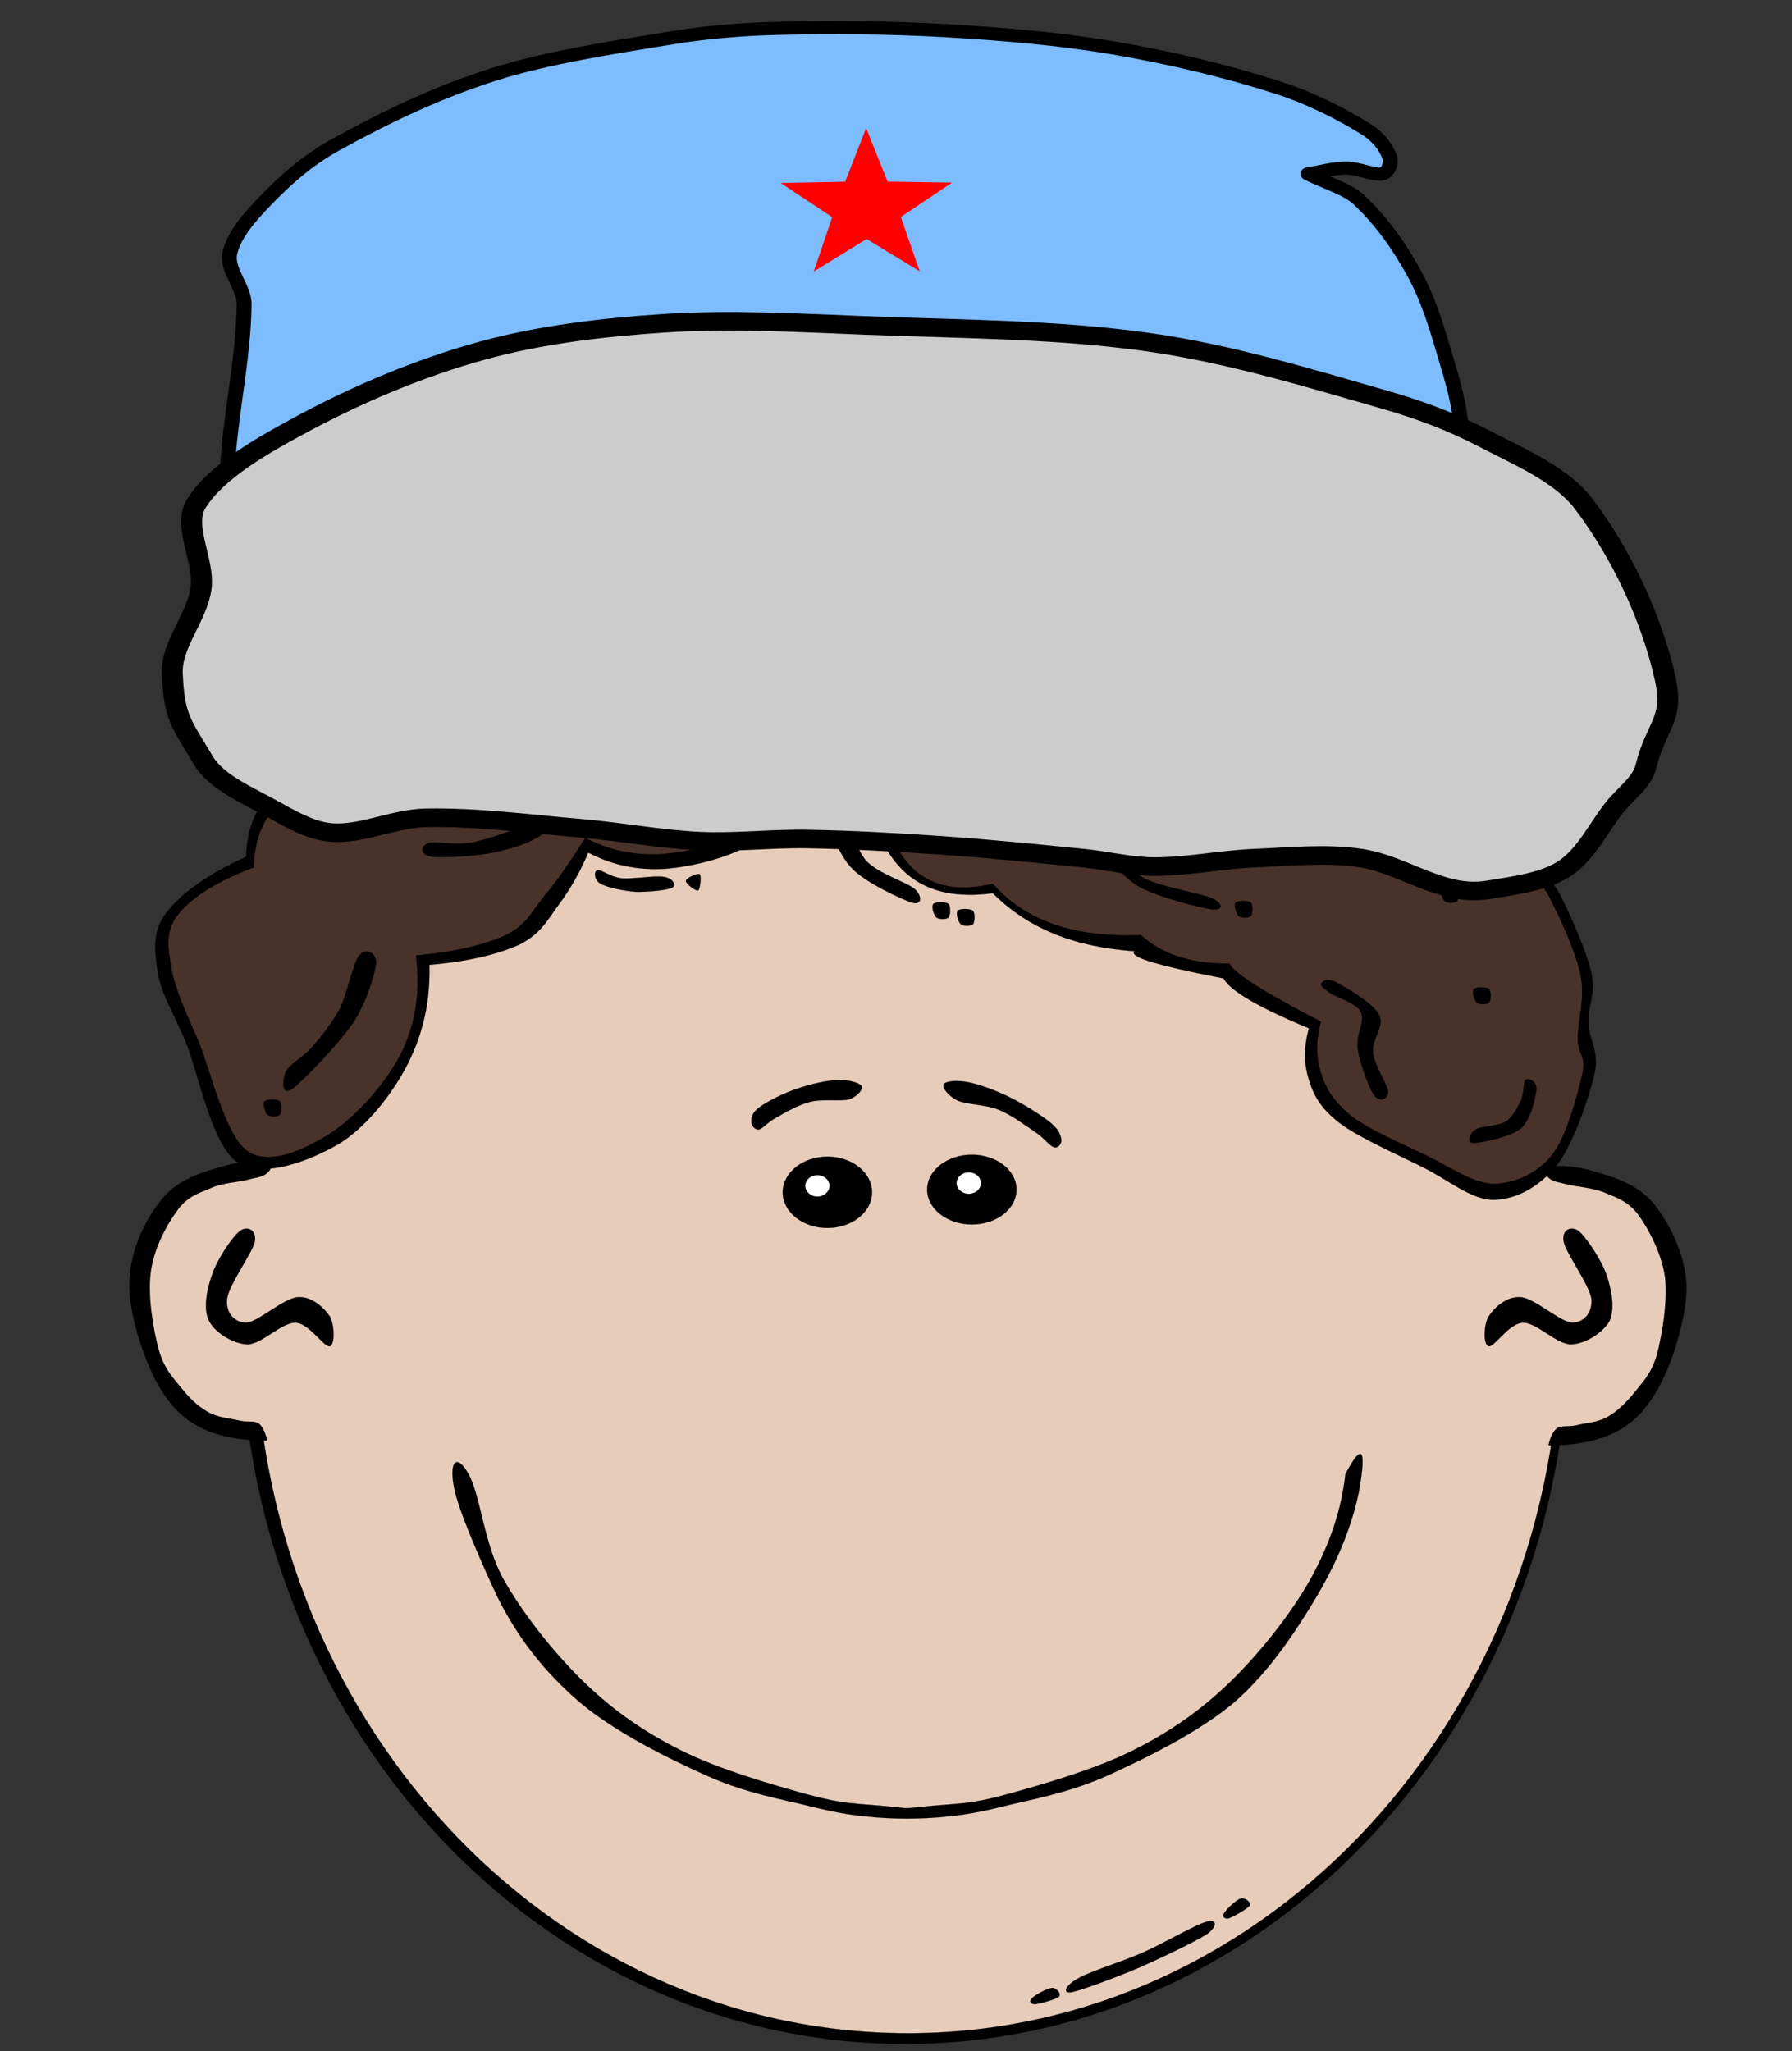 <?xml version="1.0"?>
<svg xmlns:rdf="http://www.w3.org/1999/02/22-rdf-syntax-ns#" xmlns="http://www.w3.org/2000/svg" xmlns:cc="http://creativecommons.org/ns#" xmlns:dc="http://purl.org/dc/elements/1.1/" xmlns:svg="http://www.w3.org/2000/svg" id="Layer_1" xml:space="preserve" viewBox="0 0 464.167 531.221" version="1.0">
<rect x="0" y="0" width="464.167" height="531.221" fill="#333333" stroke="none"/>
<g id="g3026" transform="matrix(.869 0 0 .769 33.484 120.86)"><g id="g5" fill-rule="evenodd">
	<path id="path7" stroke="#000" stroke-width=".036" stroke-miterlimit="10" d="m33.263 288.35c0 134.1 88.631 242.86 197.96 242.86 109.3 0 197.93-108.76 197.93-242.86s-88.632-242.86-197.93-242.86c-109.33 0-197.96 108.76-197.96 242.86z"/>
	<path id="path9" d="m37.475 288.78c0 131.87 87.12 238.82 194.58 238.82s194.58-106.96 194.58-238.82c0-131.9-87.12-238.86-194.58-238.86s-194.58 106.96-194.58 238.86z" stroke="#000" stroke-miterlimit="10" stroke-width=".036" fill="#e8ccba"/>
	<path id="path11" stroke="#000" stroke-width=".036" stroke-miterlimit="10" d="m194.76 244.39c0 6.624 5.976 12.024 13.32 12.024 7.38 0 13.319-5.4 13.319-12.024s-5.939-12.024-13.319-12.024c-7.345 0-13.32 5.4-13.32 12.024z"/>
	<path id="path13" d="m201.49 242.2c0 2.016 1.619 3.636 3.6 3.636 2.016 0 3.636-1.62 3.636-3.636 0-1.98-1.62-3.6-3.636-3.6-1.981 0.001-3.6 1.62-3.6 3.6z" stroke="#000" stroke-miterlimit="10" stroke-width=".036" fill="#fff"/>
	<path id="path15" stroke="#000" stroke-width=".036" stroke-miterlimit="10" d="m188.03 215.56c2.376-1.872 7.236-4.716 11.269-6.156 3.924-1.512 8.712-2.772 11.987-2.808 3.169-0.144 6.372 0.9 6.984 2.016 0.54 1.08-1.188 3.492-3.672 4.464-2.664 0.792-8.028-0.216-11.664 0.864-3.78 1.116-7.524 3.636-10.116 5.328-2.52 1.476-4.067 3.78-5.184 3.996-1.404 0.072-2.196-1.512-2.232-2.808 0-1.44 0.325-3.024 2.628-4.896z"/>
	<path id="path17" stroke="#000" stroke-width=".036" stroke-miterlimit="10" d="m264.46 243.46c0 6.516-5.94 11.772-13.32 11.772-7.344 0-13.32-5.256-13.32-11.772 0-6.48 5.977-11.736 13.32-11.736 7.38 0 13.32 5.256 13.32 11.736z"/>
	<path id="path19" d="m253.87 241.3c0 1.98-1.62 3.6-3.636 3.6-2.017 0-3.637-1.62-3.637-3.6 0-2.016 1.62-3.636 3.637-3.636 2.016 0.001 3.636 1.62 3.636 3.636z" stroke="#000" stroke-miterlimit="10" stroke-width=".036" fill="#fff"/>
	<path id="path21" stroke="#000" stroke-width=".036" stroke-miterlimit="10" d="m274.72 221.06c-2.592-2.448-8.063-6.336-12.132-8.604-4.284-2.412-9.288-4.464-12.672-5.184s-6.696-0.36-7.164 0.792c-0.576 1.044 1.404 3.924 4.14 5.436 2.628 1.332 8.316 1.332 12.204 3.06 3.924 1.836 7.92 5.256 10.872 7.488 2.808 2.016 4.248 4.716 5.688 5.184 1.224 0.36 2.268-1.188 2.159-2.556-0.179-1.404-0.611-3.276-3.095-5.616z"/>
	<path id="path23" stroke="#000" stroke-width=".036" stroke-miterlimit="10" d="m45.143 234.89c-5.652-1.44-11.34-1.188-17.208 0.756-5.976 1.872-13.428 4.428-18.072 10.872-4.824 6.408-9.54 17.28-9.828 27.756-0.324 10.548 4.068 25.632 8.316 34.416 4.176 8.496 9 13.788 16.992 16.848 7.992 2.988 18.072 3.204 30.636 0.937l-10.836-91.585z"/>
	<path id="path25" fill="#e8ccba" d="m41.651 333.28c9.036 2.772 15.408 1.944 19.404-2.483 3.888-4.608 5.22-10.477 4.14-24.265-1.224-14.04-7.487-45.36-11.016-58.392-3.672-12.888-6.912-19.08-10.26-18.72-0.324 3.708-1.08 6.408-2.556 8.244-1.512 1.692-3.312 1.656-6.084 2.52-2.952 0.864-7.416 1.008-10.908 2.772-3.6 1.764-7.056 2.772-10.08 7.596-3.096 4.752-7.02 12.852-7.884 20.844-0.936 7.92 0.756 19.439 2.448 26.208 1.656 6.696 4.824 10.008 7.416 13.68 2.52 3.42 4.932 5.76 7.812 7.452 2.844 1.584 6.228 1.836 8.892 2.556 2.484 0.685 4.752-0.432 6.264 1.656 1.368 2.017 2.304 5.365 2.412 10.332z"/>
	<path id="path27" stroke="#000" stroke-width=".036" stroke-miterlimit="10" d="m419 236.47c5.616-1.44 11.304-1.188 17.208 0.756 5.904 1.872 13.32 4.428 18.072 10.872 4.68 6.408 9.54 17.28 9.863 27.756 0.108 10.476-4.067 25.704-8.352 34.452-4.284 8.496-9.072 13.824-16.992 16.812-8.027 2.988-18.107 3.204-30.636 0.937l10.837-91.585z"/>
	<path id="path29" fill="#e8ccba" d="m422.53 334.86c-9.072 2.844-15.444 1.98-19.404-2.448-3.996-4.644-5.292-10.367-4.176-24.264 1.116-14.04 7.38-45.36 11.016-58.392 3.601-12.924 6.876-19.044 10.26-18.756 0.288 3.708 1.044 6.408 2.557 8.244 1.403 1.656 3.239 1.728 6.084 2.556 2.88 0.792 7.271 1.008 10.943 2.736 3.492 1.656 6.984 2.844 10.08 7.596 3.024 4.752 6.84 12.852 7.849 20.844 0.828 7.92-0.828 19.404-2.448 26.244-1.729 6.731-4.896 9.936-7.416 13.644-2.628 3.384-5.004 5.832-7.813 7.488-2.916 1.62-6.336 1.764-8.892 2.52-2.592 0.648-4.86-0.359-6.264 1.692-1.476 2.016-2.268 5.401-2.376 10.296z"/>
	<path id="path31" stroke="#000" stroke-width=".036" stroke-miterlimit="10" d="m225.29 451.1c-8.929-0.937-12.456-0.648-22.645-3.78-10.188-3.132-26.64-8.46-37.944-14.832-11.268-6.372-20.195-13.355-29.159-23.111-8.929-9.792-18.324-23.148-24.12-34.92-5.76-11.809-6.696-27.9-10.296-35.173-3.564-7.308-6.156-4.283-4.032 6.013 2.16 10.296 12.563 35.172 12.563 35.172 6.049 13.824 14.04 25.452 24.66 35.712 10.656 10.152 26.353 18.899 38.196 24.876 11.592 5.832 22.752 7.92 31.14 10.296 8.244 2.304 12.276 2.88 18.612 3.528 6.3 0.576 12.708 0.576 19.08 0 6.229-0.648 10.296-1.225 18.612-3.528 8.388-2.376 19.476-4.464 31.176-10.296 11.7-5.977 27.54-14.724 38.196-24.876 10.439-10.26 18.324-23.832 24.624-35.712 6.228-11.952 10.368-23.4 12.563-35.172 1.152-7.488 1.404-11.484 0.756-12.564-0.684-0.972-2.231 1.116-4.787 6.552-1.152 11.845-4.536 23.364-10.297 35.173-5.796 11.771-15.191 25.128-24.119 34.92-8.965 9.756-17.893 16.739-29.16 23.111-11.305 6.372-27.756 11.7-37.944 14.832-10.152 3.132-13.716 2.844-22.608 3.78-8.927 0.934-4.175 0.934-13.067-0.001z"/>
	<path id="path33" stroke="#000" stroke-width=".036" stroke-miterlimit="10" d="m32.975 257.42c-2.196 1.836-6.768 9.541-8.28 14.652-1.584 5.076-2.736 11.521-0.936 15.588 1.692 3.925 7.128 7.776 11.448 7.956 4.32-0.036 10.116-7.38 14.328-7.308 4.068 0.144 8.388 8.208 10.188 7.956 1.656-0.396 1.476-7.452 0-10.188-1.728-2.844-5.364-6.768-9.54-6.372-4.32 0.433-11.736 8.353-15.3 8.604-3.6-0.036-6.156-3.384-5.724-7.956 0.432-4.716 7.596-15.588 8.28-19.44 0.54-3.923-2.34-5.364-4.464-3.492z"/>
	<path id="path35" stroke="#000" stroke-width=".036" stroke-miterlimit="10" d="m432 257.42c2.088 1.836 6.696 9.541 8.28 14.652 1.584 5.076 2.556 11.521 0.972 15.588-1.908 3.925-7.128 7.776-11.484 7.956-4.428-0.036-10.224-7.38-14.327-7.308-4.177 0.144-8.496 8.208-10.188 7.956-1.764-0.396-1.584-7.452 0-10.188 1.656-2.844 5.256-6.768 9.54-6.372 4.212 0.433 11.628 8.353 15.3 8.604 3.492-0.036 6.048-3.384 5.724-7.956-0.504-4.716-7.703-15.588-8.279-19.44-0.65-3.923 2.266-5.364 4.462-3.492z"/>
	<path id="path37" stroke="#000" stroke-width=".036" stroke-miterlimit="10" d="m89.459 167.78c0.288 12.132-1.836 22.968-6.372 33.192-4.608 10.224-12.456 21.6-20.916 27.324-8.64 5.58-22.356 11.628-30.024 5.904-7.704-6.012-11.52-30.168-15.48-40.932-4.068-10.728-7.272-16.056-8.208-23.22-0.936-7.272-1.692-13.572 2.736-20.016 4.464-6.48 12.168-12.708 23.652-18.684 0.18-7.92 2.052-14.112 5.472-19.116 3.456-5.004 8.316-8.388 15.012-10.44-0.108-12.054 3.132-21.522 9.575-28.686 6.553-7.2 15.984-11.808 29.124-14.112 7.452-10.836 15.013-19.08 23.221-25.02 8.136-5.94 16.523-9.432 25.452-10.476 5.327-8.208 12.275-13.968 21.42-17.28 9.18-3.312 23.615-2.88 32.76-2.736 9.072-0.036 16.416 1.152 20.916 2.736 4.355 1.512 5.976 3.636 5.004 6.372 11.664-5.508 22.32-9.108 32.796-10.944 10.44-1.908 20.196-2.412 29.124 0 8.748 2.376 16.345 6.948 23.185 14.112 11.16-0.468 20.7 1.332 29.16 5.004 8.424 3.852 15.443 9.432 20.916 17.316 5.292 7.74 8.928 17.1 10.907 28.656 11.305 6.984 20.232 13.32 27.324 19.584 7.056 6.12 10.944 9.756 14.58 17.28 3.384 7.416 3.78 20.556 6.336 27.324 2.592 6.66 5.904 6.048 9.108 12.744 3.06 6.66 8.1 19.44 9.575 26.82 1.404 7.272-1.115 11.088-0.899 16.848 0.107 5.688 3.348 9.144 1.8 17.316-1.764 8.172-6.3 23.616-11.376 30.924-5.22 7.02-11.952 11.232-18.647 11.376-6.696-0.036-13.356-6.588-20.952-10.908-7.813-4.428-19.296-10.08-25.021-15.012-5.688-5.04-7.704-9.252-9.107-14.58-1.549-5.4-1.549-11.016 0-17.28-7.704-3.636-13.429-6.732-17.748-9.576-4.32-2.88-6.805-5.256-7.74-7.272-9.972-2.124-16.92-3.996-21.384-5.472-4.429-1.512-6.048-2.772-5.004-3.636-9.145-0.756-16.956-2.592-24.12-5.904-7.128-3.312-13.068-7.812-18.216-13.644-10.513 1.548-18.757-0.252-25.021-5.94-6.265-5.724-10.26-14.796-12.276-27.756l-17.315-3.636c-4.141 8.856-9.576 15.588-16.849 20.484-7.308 4.896-18.144 7.956-26.388 8.64-8.244 0.54-15.732-1.332-22.752-5.472-2.376 6.408-5.256 12.132-8.64 17.316-3.421 5.22-5.473 10.044-11.845 13.644-6.587 3.348-15.263 5.723-26.855 6.84z"/>
	<path id="path39" fill="#49322a" d="m85.391 164.58c1.404 11.628 0.036 22.356-4.104 32.328-4.32 10.044-13.248 21.456-20.952 27.288-7.812 5.652-18.324 11.34-25.02 6.372-6.66-5.292-10.872-26.424-14.58-36.864-3.996-10.404-7.092-17.82-8.172-25.02-1.116-7.272-1.8-12.6 2.268-18.216 4.176-5.652 11.376-10.764 22.284-15.48 0.18-7.92 2.052-14.112 5.472-19.116 3.456-5.004 8.316-8.388 15.012-10.44-0.108-12.058 3.132-21.526 9.576-28.69 6.552-7.2 15.984-11.808 29.124-14.112 7.344-10.836 15.084-19.08 23.22-25.02 8.101-5.94 16.596-9.432 25.488-10.476 5.256-8.208 12.24-13.968 21.384-17.28 9.072-3.348 24.48-2.448 32.76-2.736 8.137-0.468 12.853-1.152 16.38 0.468 3.492 1.62 4.969 4.608 4.572 9.108 14.148-5.76 26.46-9.468 37.765-11.412 11.195-1.98 20.952-2.304 29.124 0 8.027 2.34 14.399 6.768 19.116 13.68 14.075 0.288 25.056 2.052 33.228 5.436 8.064 3.276 11.052 7.308 15.479 14.58 4.356 7.2 7.992 16.704 10.908 28.656 11.232 6.984 20.232 13.32 27.288 19.584 7.057 6.12 10.944 9.756 14.58 17.28 3.384 7.416 3.744 20.556 6.372 27.324 2.592 6.66 5.904 6.048 9.108 12.744 3.096 6.732 8.027 18.648 9.54 26.856 1.367 8.064-1.009 15.696-0.9 21.384 0.108 5.508 2.556 5.292 1.368 11.844-1.368 6.552-4.68 21.024-9.108 27.288-4.5 6.192-11.052 9.432-17.279 9.576-6.265-0.18-12.996-5.688-20.053-9.576-7.164-3.888-16.992-8.568-22.284-13.212-5.22-4.716-7.703-9.288-9.107-14.544-1.548-5.4-1.548-11.016 0-17.28-8.604-5.04-14.94-9-19.548-12.312-4.536-3.312-7.164-5.688-7.74-7.272-5.616 0.072-10.62-0.684-15.012-2.268-4.464-1.584-8.172-4.068-11.412-7.308-10.008 0.396-18.504-0.72-25.92-3.636-7.452-2.952-13.393-7.452-18.216-13.644-9.828 2.628-17.568 1.116-23.221-4.536-5.724-5.796-9.36-15.48-10.908-29.592l-22.752-5.472c-3.384 9-8.496 15.984-15.479 20.952-7.2 4.968-18.036 7.992-26.389 8.64-8.244 0.54-15.731-1.332-22.752-5.472-4.031 7.272-7.848 13.644-11.844 19.116-4.032 5.436-5.436 10.116-11.844 13.644-6.588 3.347-15.3 5.723-26.82 6.84z"/>
	<path id="path41" stroke="#000" stroke-width=".036" stroke-miterlimit="10" d="m199.62 102.7c2.016-4.428 4.031-9.288 5.903-15.012 1.8-5.796 4.645-12.024 5.473-19.116 0.792-7.308-0.108-18.252-0.469-23.688-0.468-5.436-2.412-7.524-1.8-8.64 0.54-1.296 4.428-0.936 5.437 1.368 0.899 2.304 0.504 6.768 0.468 12.276 0.036 5.472 0.252 13.68-0.468 20.052-0.937 6.228-2.628 11.484-4.536 17.28-1.908 5.76-4.141 11.196-6.84 16.848-1.044-0.432-2.089-0.899-3.168-1.368z"/>
	<path id="path43" stroke="#000" stroke-width=".036" stroke-miterlimit="10" d="m220.54 15.323c0.107 3.168-0.288 6.192-0.9 9.072-0.864 2.88-3.132 6.732-3.204 8.208 0.036 1.368 1.8 1.368 3.204 0 1.26-1.656 3.744-5.94 4.536-9.108 0.647-3.132 0.504-6.264-0.433-9.54-1.044 0.433-2.124 0.9-3.203 1.368z"/>
	<path id="path45" stroke="#000" stroke-width=".036" stroke-miterlimit="10" d="m233.75 34.872c2.556-3.132 6.804-6.012 12.744-8.64 5.939-2.808 14.868-6.156 22.752-7.272 7.812-1.188 18.107-1.584 23.651 0.9 5.437 2.52 8.173 7.128 8.641 14.112 4.824 0.648 9.252 1.656 13.68 3.168 4.356 1.368 10.116 2.772 12.276 5.472 1.979 2.664 0.504 8.892 0 10.476-0.576 1.296-2.557-0.288-3.168-1.836-0.721-1.62 0.54-5.472-0.937-7.272-1.548-1.836-3.996-2.592-8.172-3.636-4.284-1.152-9.756-2.268-16.848-3.204 0.792-5.256-0.072-9.144-2.736-11.808-2.808-2.628-8.136-3.852-13.212-4.104-5.076-0.396-11.232 0.432-16.812 1.8-5.761 1.296-12.349 3.78-16.849 5.94-4.607 2.052-7.344 3.996-10.008 6.372-2.7 2.232-4.392 6.408-5.904 7.272-1.728 0.72-3.78-1.008-3.672-2.268 0.145-1.368 1.622-3.06 4.574-5.472z"/>
	<path id="path47" stroke="#000" stroke-width=".036" stroke-miterlimit="10" d="m242.39 69c3.456-1.692 10.908-4.428 20.017-5.004 8.892-0.648 23.76-0.144 33.228 1.368 9.252 1.44 15.732 4.716 22.752 7.74 6.984 2.988 14.652 5.652 19.116 10.476 4.32 4.752 4.932 12.672 6.84 18.216 1.836 5.544 1.584 11.556 4.104 14.544 2.34 2.772 6.516 2.232 10.439 2.268 3.996-0.18 8.532-3.132 13.212-2.736 4.572 0.36 10.62 1.764 14.112 5.04 3.348 3.276 5.544 11.484 5.904 14.076 0.18 2.34-2.772 2.628-4.536 0.468-1.765-2.268-3.097-10.656-6.372-13.212-3.492-2.52-10.188-2.016-14.112-1.8-3.96 0.144-6.228 2.952-9.576 2.736-3.563-0.36-8.315-1.728-10.907-4.104-2.664-2.448-2.881-5.184-4.536-10.008-1.801-5.004-1.548-13.968-5.473-19.116-4.031-5.148-10.728-8.352-17.748-11.844-7.128-3.744-16.271-7.668-24.12-9.54-7.991-1.836-15.443-1.512-22.752-1.368-7.344 0.108-15.516 0.576-20.483 1.8-5.004 1.152-7.668 4.896-9.108 5.004-1.585-0.108-3.385-3.349-0.001-5.004z"/>
	<path id="path49" stroke="#000" stroke-width=".036" stroke-miterlimit="10" d="m357.98 177.32c1.943 1.512 7.668 3.132 9.107 6.372 1.368 3.204-1.656 7.92-0.899 12.744 0.72 4.752 3.312 12.96 5.004 15.48 1.512 2.232 4.031 1.08 4.067-1.368-0.18-2.484-4.14-8.928-4.536-13.212-0.54-4.5 3.637-8.748 1.836-12.744-1.907-4.032-9.863-9.144-12.743-10.908s-4.356-0.18-4.572 0.468c-0.252 0.54 0.612 1.549 2.736 3.168z"/>
	<path id="path51" stroke="#000" stroke-width=".036" stroke-miterlimit="10" d="m419.44 209.65c-0.252 2.628-1.548 10.116-4.571 13.176-3.204 3.06-11.845 4.824-14.112 5.004-2.304-0.036-1.224-3.312 0.468-4.536 1.548-1.26 6.805-1.152 9.108-2.736 2.196-1.728 3.528-4.932 4.536-7.272 0.828-2.412 0.684-6.264 1.367-6.84 0.791-0.575 3.348 0.397 3.204 3.204z"/>
	<path id="path53" stroke="#000" stroke-width=".036" stroke-miterlimit="10" d="m229.18 85.848c2.088 0.864 7.632 4.32 11.376 9.108 3.744 4.68 5.544 14.76 10.944 19.116 5.399 4.212 14.364 4.212 20.916 6.372 6.516 1.908 12.06 2.952 17.315 5.904 4.969 3.06 7.128 8.964 12.744 12.276 5.508 3.132 17.101 5.04 20.484 6.84 3.24 1.728 3.132 4.14-0.468 3.636-3.708-0.648-14.904-3.852-20.952-7.272-6.12-3.6-8.353-10.368-15.012-13.644-6.841-3.24-18.793-4.248-25.021-5.94-6.228-1.8-8.46-1.8-11.844-5.004-3.384-3.456-5.148-10.404-8.641-15.012-3.779-4.608-11.196-9.54-13.212-12.276-1.977-2.808-0.825-4.969 1.371-4.104z"/>
	<path id="path55" stroke="#000" stroke-width=".036" stroke-miterlimit="10" d="m184.14 67.199c-5.904 13.536-11.448 23.112-17.316 29.124-5.903 5.868-12.312 5.724-17.279 6.372-4.933 0.54-9.072-0.576-12.276-3.204-3.815 7.344-8.388 13.212-14.112 17.748-5.76 4.464-14.327 7.452-20.016 9.108-5.796 1.476-11.844-0.36-14.112 0.468-2.195 0.9-2.447 3.852 0.9 4.536 3.24 0.54 12.888-0.108 18.648-1.368 5.688-1.44 10.476-2.88 15.479-6.804 4.968-3.96 9.54-9.576 14.112-16.848 6.768 2.664 13.392 2.952 20.016 0.468 6.66-2.556 14.616-9.144 19.584-15.048 4.824-5.976 8.46-15.84 9.54-20.016 1.044-4.139 0.036-5.652-3.168-4.536z"/>
	<path id="path57" stroke="#000" stroke-width=".036" stroke-miterlimit="10" d="m196.42 46.715c-2.736-4.392-6.372-7.632-10.908-9.576-4.608-2.088-11.916-3.816-16.38-2.268-4.5 1.512-7.992 5.256-10.477 11.376-13.896 2.088-23.184 4.968-28.691 8.64-5.4 3.636-6.66 7.992-3.637 13.212-9.647 0.864-17.136 2.736-22.752 5.904-5.76 3.096-8.424 11.052-10.907 12.744-2.484 1.512-4.86-0.468-3.637-3.168 1.116-2.844 5.4-9.972 10.908-13.212 5.544-3.276 12.601-5.4 21.853-6.372-0.864-4.428 0.144-7.884 3.168-10.908 2.951-2.988 9.432-5.22 14.58-6.84 5.04-1.728 10.151-2.736 15.479-3.168 1.116-5.904 4.104-9.756 9.108-11.844 4.932-2.016 14.724-2.124 20.483-0.468 5.652 1.512 11.628 6.84 13.645 9.576 1.944 2.629 1.333 4.753-1.835 6.372z"/>
	<path id="path59" stroke="#000" stroke-width=".036" stroke-miterlimit="10" d="m73.547 167.32c-0.36 3.78-2.736 12.852-6.84 20.016-4.284 7.092-14.832 19.44-18.18 22.32-3.384 2.7-2.88-3.672-1.836-5.94 0.936-2.412 5.04-4.716 7.74-8.172 2.664-3.456 5.723-7.704 8.208-12.744 2.34-5.292 4.032-15.624 5.904-18.216 1.8-2.627 5.22-1.116 5.004 2.736z"/>
	<path id="path61" stroke="#000" stroke-width=".036" stroke-miterlimit="10" d="m140.44 140.46c1.944 1.224 6.732 2.412 10.477 2.736 3.6 0.108 9.359-0.54 10.907-1.368 1.332-0.9 0.252-3.132-2.268-3.636-2.592-0.648-9.432 0.792-12.744 0.432-3.456-0.396-6.156-3.06-7.271-2.7-1.117 0.36-1.046 3.168 0.899 4.536z"/>
	<path id="path63" stroke="#000" stroke-width=".036" stroke-miterlimit="10" d="m170.03 137.29c-0.647-0.504-4.104 1.224-4.104 2.268-0.036 0.864 2.844 3.492 3.636 3.168 0.613-0.433 1.045-4.933 0.468-5.436z"/>
	<path id="path65" stroke="#000" stroke-width=".036" stroke-miterlimit="10" d="m208.26 118.18c0.468 3.348 2.988 12.348 7.271 17.28 4.213 4.788 14.473 10.152 17.749 11.376 3.023 1.008 3.132-2.124 0.899-4.536-2.448-2.412-10.908-5.148-14.544-9.576-3.6-4.608-5.004-14.904-6.84-17.28-2.016-2.449-5.003-0.612-4.535 2.736z"/>
	<path id="path67" stroke="#000" stroke-width=".036" stroke-miterlimit="10" d="m239.65 147.3c-0.648 0.72 0.107 3.708 0.899 4.536 0.756 0.72 2.952 0.72 3.672 0 0.612-0.828 0.612-3.816 0-4.536-0.827-0.792-3.923-0.792-4.571 0z"/>
	<path id="path69" stroke="#000" stroke-width=".036" stroke-miterlimit="10" d="m246.92 149.57c-0.612 0.72 0.072 3.708 0.937 4.536 0.647 0.72 3.06 0.72 3.636 0 0.612-0.828 0.612-3.816 0-4.536-0.793-0.792-4.033-0.792-4.573 0z"/>
	<path id="path71" stroke="#000" stroke-width=".036" stroke-miterlimit="10" d="m329.76 146.83c-0.612 0.72 0.072 3.708 0.937 4.536 0.647 0.72 3.06 0.72 3.636 0 0.612-0.828 0.612-3.816 0-4.536-0.793-0.792-4.033-0.792-4.573 0z"/>
	<path id="path73" stroke="#000" stroke-width=".036" stroke-miterlimit="10" d="m391.21 141.83c-0.648 0.72 0.108 3.708 0.9 4.536 0.647 0.72 3.06 0.72 3.636 0 0.612-0.828 0.612-3.816 0-4.536-0.828-0.792-3.96-0.792-4.536 0z"/>
	<path id="path75" stroke="#000" stroke-width=".036" stroke-miterlimit="10" d="m400.75 175.96c-0.612 0.72 0.072 3.708 0.936 4.536 0.648 0.72 3.061 0.72 3.637 0 0.611-0.828 0.611-3.816 0-4.536-0.793-0.792-4.033-0.792-4.573 0z"/>
	<path id="path77" stroke="#000" stroke-width=".036" stroke-miterlimit="10" d="m40.319 213.72c-0.648 0.684 0.108 3.78 0.9 4.572 0.756 0.72 2.952 0.72 3.672 0 0.612-0.792 0.612-3.888 0-4.572-0.828-0.792-3.924-0.792-4.572 0z"/>
	<path id="path79" stroke="#000" stroke-width=".036" stroke-miterlimit="10" d="m321.23 494.23c-3.491 2.521-13.68 8.064-20.412 11.376-6.947 3.313-16.848 7.488-19.979 8.208-2.988 0.432-1.692-2.376 1.944-4.68 3.636-2.376 12.636-5.4 19.224-8.641 6.408-3.204 15.66-9.396 19.008-10.403 3.239-1.115 3.455 1.513 0.215 4.14z"/>
	<path id="path81" stroke="#000" stroke-width=".036" stroke-miterlimit="10" d="m327.71 488.94c1.26-0.504 5.616-3.24 6.264-4.32 0.433-1.188-1.403-2.808-2.735-2.34-1.332 0.36-4.356 3.744-4.896 4.896-0.649 1.152 0.035 2.016 1.367 1.764z"/>
	<path id="path83" stroke="#000" stroke-width=".036" stroke-miterlimit="10" d="m269.93 517.85c1.404-0.145 6.156-1.584 7.164-2.521 0.828-1.008-0.72-3.023-2.016-2.987-1.44 0.107-5.112 2.376-6.013 3.456-0.935 0.863-0.467 2.052 0.865 2.052z"/>
</g><path id="path3634" stroke-linejoin="round" d="m29.954 41.36c-0.239-13.479-1.316-26.967-0.714-40.437 0.827-18.542 4.817-37.102 4.999-55.601 0.048-5.738-5.311-11.526-4.285-17.108 1.117-6.082 5.861-12.243 10.713-17.886 5.623-6.54 12.021-13.235 20.711-18.663 13.926-8.699 29.537-17.398 47.137-23.718 15.968-5.734 35.28-9.068 53.564-12.442 9.807-1.81 20.367-2.814 30.71-3.111 16.796-0.482 33.99-0.319 50.708 0.777 16.849 1.106 34.061 2.752 49.994 5.832 16.92 3.271 33.677 7.816 48.565 13.22 10.109 3.669 18.984 8.826 26.425 13.998 3.748 2.605 6.093 6.149 7.142 9.332 0.617 1.872-0.036 5.195-2.143 5.832-2.178 0.659-7.131-1.944-10.713-1.944-3.798 0-7.618 1.296-11.427 1.944 4.999 2.851 11.73 5.117 14.998 8.554 7.207 7.579 12.299 16.131 16.426 24.496 4.442 9.002 6.856 18.352 9.284 27.606 2.333 8.891 4.859 17.895 5 26.828 0.095 6.231-2.812 12.445-4.285 18.663-2.335 9.853-4.761 19.7-7.142 29.55-26.425-3.37-52.517-8.626-79.275-10.109-24.663-1.368-50.041 0.65-74.99 1.555-25.044 0.909-50.054 2.3-74.99 3.888-42.198 2.688-84.275 5.962-126.41 8.943z" stroke="#000" stroke-linecap="round" stroke-width="4.426" fill="#7cbcff"/><path id="path3632" stroke-linejoin="round" d="m19.955 12.477c-4.143 7.522 2.594 19.259 1.428 28.589-1.215 9.729-8.946 18.996-8.57 28.589 0.577 14.708 2.496 16.471 9.284 29.304 3.924 7.418 13.315 11.778 20.712 16.439 5.458 3.439 11.638 7.473 17.855 7.862 9.019 0.565 18.494-4.823 27.853-5.003 15.399-0.297 30.978 2.082 46.422 3.574 11.695 1.129 23.29 3.665 34.995 4.288 10.673 0.567 21.433-0.927 32.139-0.714 13.339 0.264 26.689 1.102 39.995 2.144 14.071 1.102 28.109 2.711 42.137 4.288 7.159 0.806 14.266 2.859 21.426 2.859 9.981 0 19.974-2.392 29.996-2.859 10.452-0.486 21.271-1.756 31.424 0 9.129 1.579 17.446 7.463 26.425 10.006 3.639 1.03 7.731 1.408 11.427 0.715 7.731-1.451 16.753-2.654 22.854-7.147 6.516-4.798 10.071-13.767 14.998-20.727 3.168-4.475 8.14-8.364 9.285-13.58 3.141-14.32 8.585-15.652 5.713-30.019-4.033-20.179-12.889-41.655-24.283-58.608-6.7-9.969-19.36-15.873-29.996-22.157-9.123-5.39-19.163-9.587-29.282-12.865-22.972-7.443-46.221-15.461-69.991-19.298-27.89-4.502-56.634-4.46-84.989-5.718-19.972-0.886-40.131-2.205-59.992-0.714-18.229 1.368-36.912 3.846-54.279 9.291-18.343 5.752-36.41 14.347-52.85 24.301-11.89 7.199-26.045 16.098-32.139 27.16z" stroke="#000" stroke-linecap="round" stroke-width="6.252" fill="#ccc"/><path id="path2842" d="m117.41 130.18-56.225-28.75-46.504 42.72 9.974-62.356-55.008-31.023 62.391-9.785 12.506-61.903 28.586 56.314 62.74-7.235-44.726 44.589z" fill="#f00" transform="matrix(.302 .04 -.04 .3 205.35 -109.55)" fill-rule="evenodd"/></g></svg>
